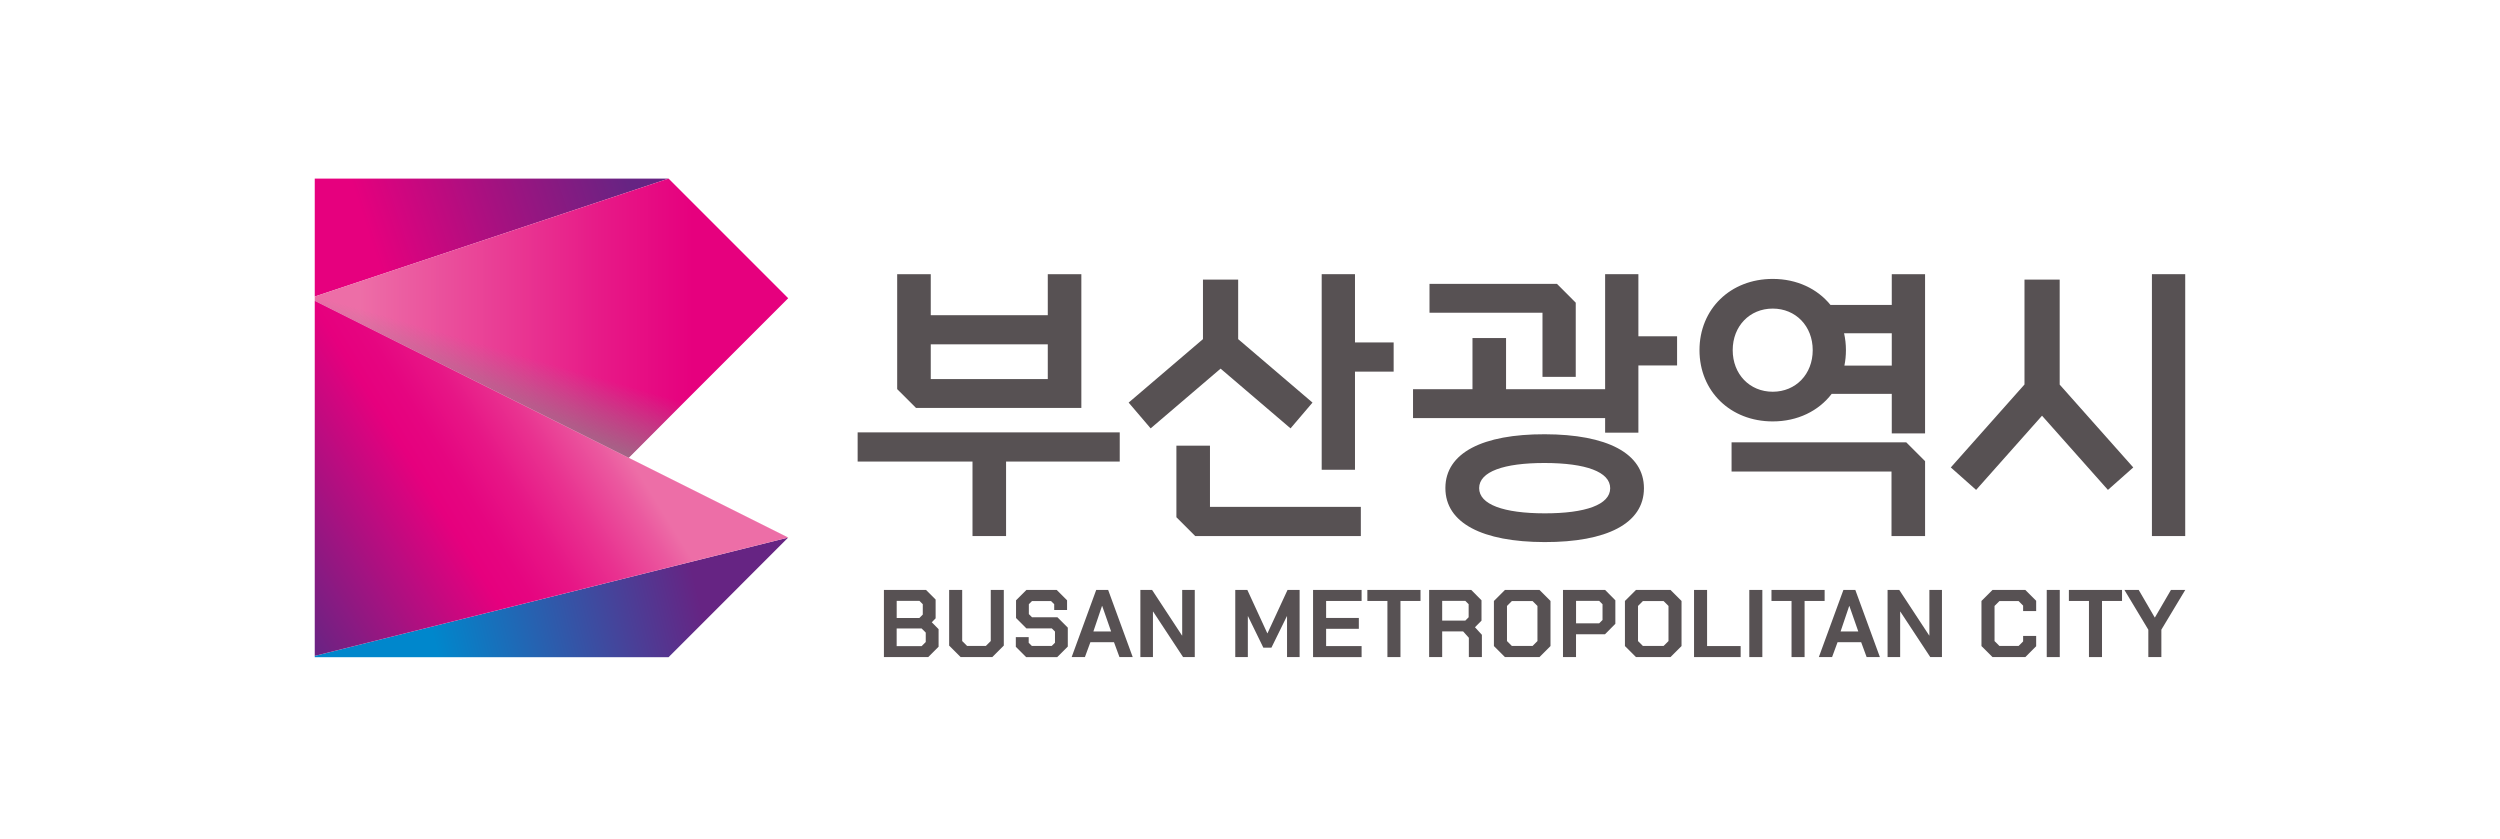 <svg width="161" height="54" viewBox="0 0 161 54" fill="none" xmlns="http://www.w3.org/2000/svg">
<g clip-path="url(#clip0_251_1112)">
<path d="M19.938 42.323H43.055L50.76 34.617L19.938 42.323Z" fill="url(#paint0_linear_251_1112)"/>
<path d="M19.938 11.5V19.206L43.055 11.5H19.938Z" fill="url(#paint1_linear_251_1112)"/>
<path d="M40.487 29.479L50.76 19.206L43.055 11.5L19.938 19.206L40.487 29.479Z" fill="url(#paint2_linear_251_1112)"/>
<path d="M19.938 19.206V42.323L50.76 34.617L19.938 19.206Z" fill="url(#paint3_linear_251_1112)"/>
<path style="mix-blend-mode:multiply" d="M43.055 11.5L19.938 19.206L40.487 29.479L50.76 19.206L43.055 11.5Z" fill="url(#paint4_linear_251_1112)"/>
<path d="M69.639 26.271V17.657H67.477V20.298H59.941V17.657H57.778V25.059L58.991 26.271H69.637H69.639ZM59.941 22.176H67.477V24.41H59.941V22.176Z" fill="#575153"/>
<path d="M55.232 29.724H62.629V34.522H64.791V29.724H72.111V27.845H55.232V29.724Z" fill="#575153"/>
<path d="M87.261 17.657H85.117V30.253H87.261V23.933H89.751V22.053H87.261V17.657Z" fill="#575153"/>
<path d="M77.922 28.699H75.76V33.31L76.972 34.522H87.638V32.643H77.922V28.699Z" fill="#575153"/>
<path d="M105.512 17.657H103.37V25.065H96.99V21.77H94.828V25.065H90.999V26.925H103.37V27.864H105.512V23.535H108.004V21.657H105.512V17.657Z" fill="#575153"/>
<path d="M111.513 28.487V30.366H121.813V34.522H123.975V29.699L122.763 28.487H111.513Z" fill="#575153"/>
<path d="M140.728 17.657H138.584V34.522H140.728V17.657Z" fill="#575153"/>
<path d="M99.336 24.272H101.478V19.493L100.266 18.279H92.06V20.14H99.336V24.272Z" fill="#575153"/>
<path d="M99.483 27.966C95.488 27.957 93.088 29.16 93.083 31.425C93.078 33.692 95.476 34.901 99.47 34.91C103.465 34.918 105.865 33.716 105.87 31.45C105.875 29.183 103.476 27.974 99.483 27.966ZM99.471 33.059C96.835 33.055 95.254 32.49 95.257 31.432C95.26 30.374 96.845 29.814 99.481 29.817C102.118 29.82 103.699 30.386 103.696 31.444C103.693 32.502 102.108 33.062 99.471 33.059Z" fill="#575153"/>
<path d="M117.961 25.366H121.83V27.909H123.974V17.657H121.83V19.638H117.883C117.04 18.597 115.721 17.962 114.163 17.962C111.441 17.962 109.447 19.901 109.447 22.55C109.447 25.2 111.441 27.139 114.163 27.139C115.768 27.139 117.12 26.464 117.96 25.366H117.961ZM121.83 21.461V23.543H118.78C118.844 23.226 118.878 22.895 118.878 22.55C118.878 22.171 118.836 21.807 118.758 21.461H121.828H121.83ZM111.586 22.55C111.586 21.004 112.677 19.873 114.163 19.873C115.648 19.873 116.739 21.004 116.739 22.55C116.739 24.097 115.648 25.228 114.163 25.228C112.677 25.228 111.586 24.097 111.586 22.55Z" fill="#575153"/>
<path d="M132.644 18.008H130.377V24.761L125.632 30.103L127.262 31.55L131.506 26.772L135.751 31.55L137.382 30.103L132.644 24.769V18.008Z" fill="#575153"/>
<path d="M83.11 27.587L84.525 25.927L79.738 21.84V18.008H77.471V21.84L72.685 25.927L74.102 27.587L78.606 23.74L83.11 27.587Z" fill="#575153"/>
<path d="M56.924 37.992H59.636L60.254 38.61V39.821L60.006 40.074L60.445 40.518V41.649L59.778 42.316H56.924V37.992ZM59.204 39.801L59.427 39.578V38.911L59.211 38.695H57.747V39.801H59.206H59.204ZM59.352 41.611L59.618 41.345V40.739L59.352 40.473H57.745V41.611H59.352Z" fill="#575153"/>
<path d="M61.125 41.574V37.99H61.965V41.283L62.28 41.597H63.49L63.805 41.283V37.99H64.645V41.574L63.903 42.316H61.864L61.122 41.574H61.125Z" fill="#575153"/>
<path d="M65.419 41.649V41.03H66.248V41.395L66.452 41.599H67.731L67.941 41.39V40.673L67.736 40.468H66.1L65.433 39.801V38.659L66.1 37.992H68.052L68.719 38.659V39.282H67.891V38.911L67.686 38.707H66.462L66.258 38.911V39.548L66.462 39.753H68.099L68.766 40.42V41.638L68.085 42.318H66.083L65.416 41.651L65.419 41.649Z" fill="#575153"/>
<path d="M70.598 37.992H71.365L72.947 42.316H72.093L71.741 41.358H70.221L69.868 42.316H69.015L70.596 37.992H70.598ZM71.556 40.668L70.982 39.025H70.969L70.413 40.668H71.556Z" fill="#575153"/>
<path d="M73.44 37.992H74.194L76.121 40.927H76.133V37.992H76.943V42.316H76.19L74.262 39.387H74.25V42.316H73.44V37.992Z" fill="#575153"/>
<path d="M79.551 37.992H80.329L81.615 40.784H81.626L82.917 37.992H83.695V42.316H82.885V39.685H82.874L81.879 41.711H81.36L80.372 39.685H80.361V42.316H79.551V37.992Z" fill="#575153"/>
<path d="M84.561 37.992H87.687V38.702H85.402V39.796H87.509V40.495H85.402V41.608H87.687V42.318H84.561V37.993V37.992Z" fill="#575153"/>
<path d="M89.348 38.702H88.058V37.992H91.481V38.702H90.19V42.316H89.35V38.702H89.348Z" fill="#575153"/>
<path d="M95.434 40.882V42.316H94.594V41.074L94.223 40.66H92.876V42.316H92.036V37.992H94.749L95.409 38.659V39.969L94.988 40.395L95.434 40.882ZM92.876 39.968H94.365L94.581 39.751V38.911L94.365 38.695H92.876V39.968Z" fill="#575153"/>
<path d="M96.208 41.606V38.702L96.918 37.992H99.142L99.852 38.702V41.606L99.142 42.316H96.918L96.208 41.606ZM98.698 41.599L99.012 41.285V39.023L98.698 38.709H97.364L97.05 39.023V41.285L97.364 41.599H98.698Z" fill="#575153"/>
<path d="M100.656 37.992H103.369L104.029 38.659V40.172L103.362 40.846H101.496V42.316H100.656V37.992ZM102.986 40.142L103.203 39.926V38.913L102.986 38.697H101.498V40.142H102.986Z" fill="#575153"/>
<path d="M104.646 41.606V38.702L105.357 37.992H107.58L108.291 38.702V41.606L107.58 42.316H105.357L104.646 41.606ZM107.136 41.599L107.451 41.285V39.023L107.136 38.709H105.802L105.488 39.023V41.285L105.802 41.599H107.136Z" fill="#575153"/>
<path d="M109.096 37.992H109.936V41.606H112.098V42.316H109.096V37.992Z" fill="#575153"/>
<path d="M112.655 37.992H113.495V42.316H112.655V37.992Z" fill="#575153"/>
<path d="M115.374 38.702H114.083V37.992H117.506V38.702H116.215V42.316H115.375V38.702H115.374Z" fill="#575153"/>
<path d="M118.716 37.992H119.483L121.065 42.316H120.211L119.859 41.358H118.339L117.986 42.316H117.133L118.715 37.992H118.716ZM119.674 40.668L119.1 39.025H119.089L118.533 40.668H119.676H119.674Z" fill="#575153"/>
<path d="M121.56 37.992H122.313L124.241 40.927H124.252V37.992H125.062V42.316H124.309L122.381 39.387H122.37V42.316H121.56V37.992Z" fill="#575153"/>
<path d="M127.606 41.606V38.702L128.317 37.992H130.431L131.129 38.69V39.352H130.289V39L129.998 38.709H128.762L128.448 39.023V41.285L128.762 41.599H129.998L130.289 41.308V40.956H131.129V41.617L130.431 42.316H128.317L127.606 41.606Z" fill="#575153"/>
<path d="M131.81 37.992H132.649V42.316H131.81V37.992Z" fill="#575153"/>
<path d="M134.527 38.702H133.236V37.992H136.659V38.702H135.369V42.316H134.529V38.702H134.527Z" fill="#575153"/>
<path d="M138.35 40.55L136.812 37.992H137.733L138.764 39.765H138.777L139.809 37.992H140.73L139.192 40.55V42.316H138.352V40.55H138.35Z" fill="#575153"/>
</g>
<defs>
<linearGradient id="paint0_linear_251_1112" x1="20.804" y1="45.014" x2="51.209" y2="37.36" gradientUnits="userSpaceOnUse">
<stop offset="0.25" stop-color="#0087CC"/>
<stop offset="0.8" stop-color="#662483"/>
</linearGradient>
<linearGradient id="paint1_linear_251_1112" x1="18.828" y1="15.72" x2="41.919" y2="8.107" gradientUnits="userSpaceOnUse">
<stop offset="0.2" stop-color="#E6007E"/>
<stop offset="0.54" stop-color="#A61180"/>
<stop offset="0.9" stop-color="#662483"/>
</linearGradient>
<linearGradient id="paint2_linear_251_1112" x1="20.084" y1="20.49" x2="50.744" y2="20.49" gradientUnits="userSpaceOnUse">
<stop offset="0.1" stop-color="#ED6EA7"/>
<stop offset="0.21" stop-color="#EB5BA0"/>
<stop offset="0.61" stop-color="#E71987"/>
<stop offset="0.8" stop-color="#E6007E"/>
</linearGradient>
<linearGradient id="paint3_linear_251_1112" x1="17.451" y1="38.015" x2="37.947" y2="25.3" gradientUnits="userSpaceOnUse">
<stop stop-color="#662483"/>
<stop offset="0.5" stop-color="#E6007E"/>
<stop offset="0.58" stop-color="#E60580"/>
<stop offset="0.69" stop-color="#E71686"/>
<stop offset="0.81" stop-color="#E93290"/>
<stop offset="0.94" stop-color="#EB589F"/>
<stop offset="1" stop-color="#ED6EA7"/>
</linearGradient>
<linearGradient id="paint4_linear_251_1112" x1="31.883" y1="31.247" x2="34.238" y2="23.064" gradientUnits="userSpaceOnUse">
<stop offset="0.15" stop-color="#878787"/>
<stop offset="0.27" stop-color="#878787" stop-opacity="0.92"/>
<stop offset="0.48" stop-color="#878787" stop-opacity="0.71"/>
<stop offset="0.75" stop-color="#878787" stop-opacity="0.36"/>
<stop offset="1" stop-color="#878787" stop-opacity="0"/>
</linearGradient>
<clipPath id="clip0_251_1112">
<rect width="120.793" height="31" fill="white" transform="translate(20.27 11.5)"/>
</clipPath>
</defs>
</svg>
